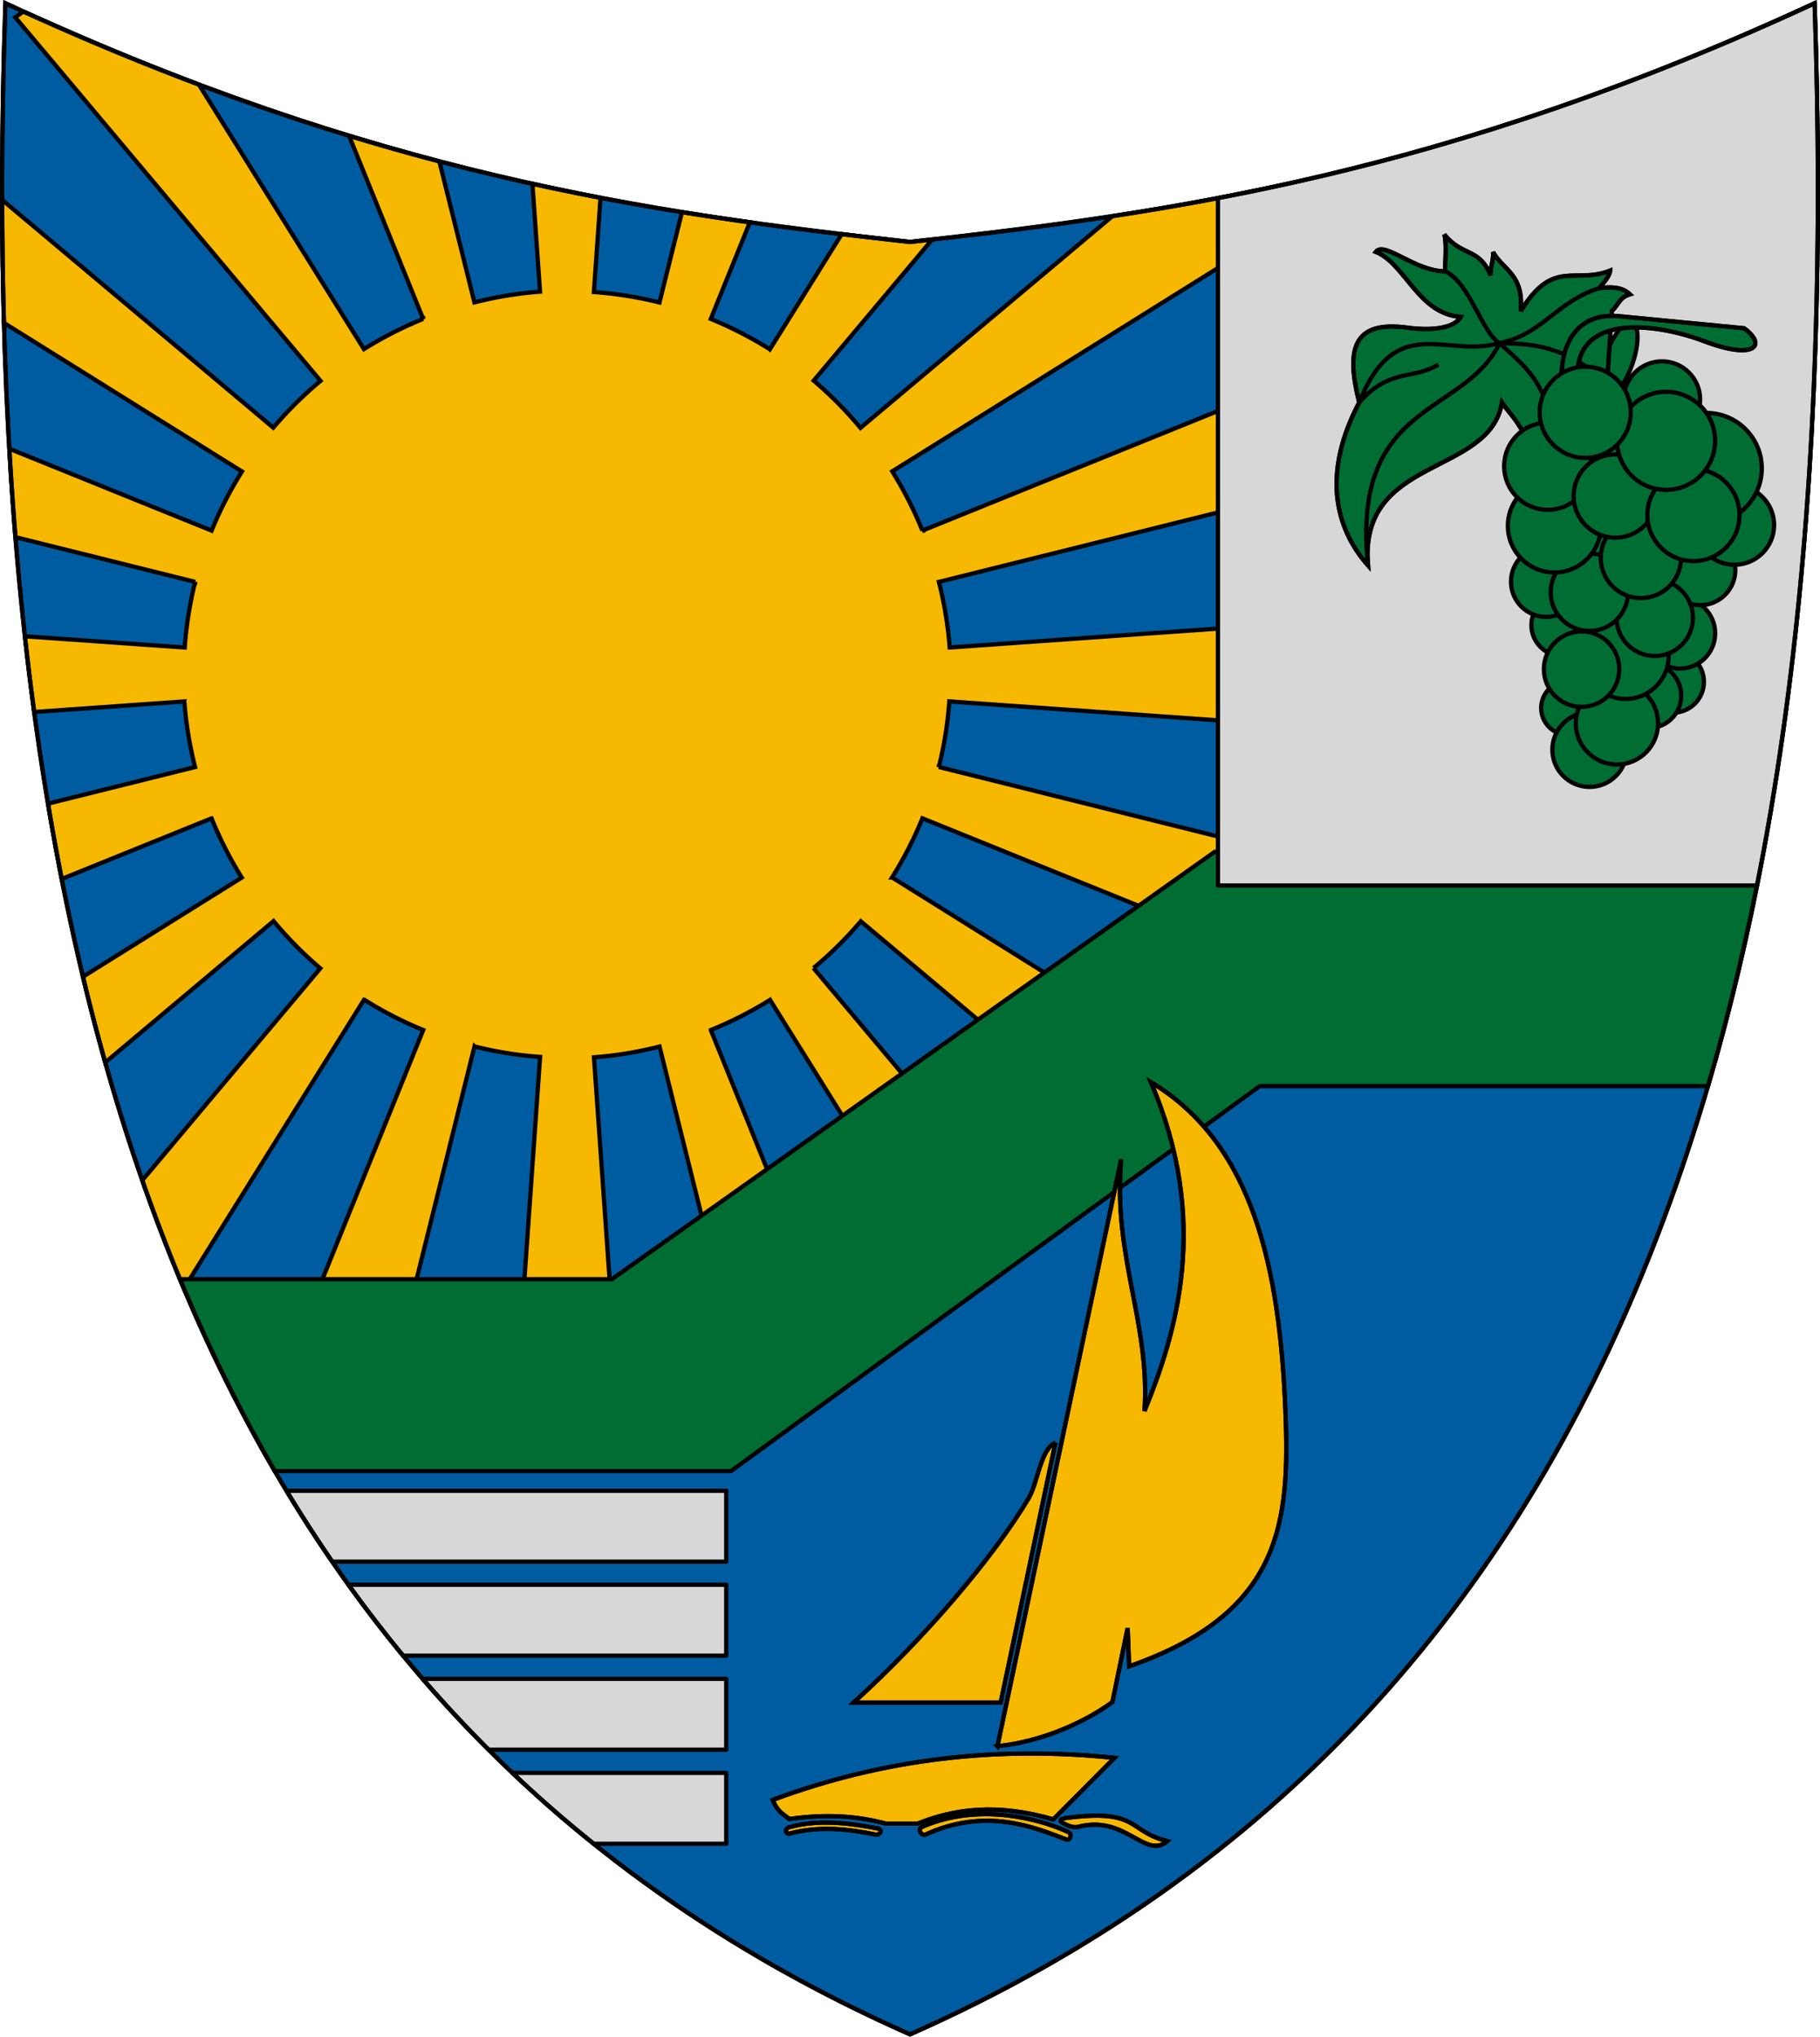 <?xml version="1.0" encoding="UTF-8" standalone="no"?>
<!-- Created with Inkscape (http://www.inkscape.org/) -->

<svg
   xmlns:dc="http://purl.org/dc/elements/1.1/"
   xmlns:cc="http://creativecommons.org/ns#"
   xmlns:rdf="http://www.w3.org/1999/02/22-rdf-syntax-ns#"
   xmlns:svg="http://www.w3.org/2000/svg"
   xmlns="http://www.w3.org/2000/svg"
   xmlns:sodipodi="http://sodipodi.sourceforge.net/DTD/sodipodi-0.dtd"
   xmlns:inkscape="http://www.inkscape.org/namespaces/inkscape"
   width="169.921mm"
   height="190.081mm"
   viewBox="0 0 169.921 190.081"
   version="1.1"
   id="svg8"
   inkscape:version="0.92.3 (2405546, 2018-03-11)"
   sodipodi:docname="HUN Balatonvilágos címer.svg">
  <sodipodi:namedview
     id="base"
     pagecolor="#ffffff"
     bordercolor="#666666"
     borderopacity="1.0"
     inkscape:pageopacity="0.0"
     inkscape:pageshadow="2"
     inkscape:zoom="0.7086482"
     inkscape:cx="438.68025"
     inkscape:cy="207.78851"
     inkscape:document-units="mm"
     inkscape:current-layer="layer2"
     showgrid="false"
     showborder="false"
     inkscape:snap-bbox="true"
     inkscape:snap-global="false"
     inkscape:window-width="1853"
     inkscape:window-height="1025"
     inkscape:window-x="67"
     inkscape:window-y="27"
     inkscape:window-maximized="1"
     showguides="true"
     inkscape:guide-bbox="true"
     inkscape:object-paths="true"
     inkscape:snap-intersection-paths="true"
     inkscape:snap-bbox-midpoints="true"
     inkscape:snap-bbox-edge-midpoints="true"
     inkscape:bbox-nodes="true"
     inkscape:bbox-paths="true"
     inkscape:snap-center="true"
     inkscape:snap-object-midpoints="true"
     inkscape:lockguides="false"
     fit-margin-top="0"
     fit-margin-left="0"
     fit-margin-right="0"
     fit-margin-bottom="0"
     inkscape:snap-smooth-nodes="true"
     inkscape:snap-midpoints="true" />
  <defs
     id="defs2">
    <inkscape:perspective
       id="perspective1025"
       inkscape:persp3d-origin="84.751184 : 62.196268 : 1"
       inkscape:vp_z="169.50237 : 93.294403 : 1"
       inkscape:vp_y="0 : 999.99998 : 0"
       inkscape:vp_x="0 : 93.294403 : 1"
       sodipodi:type="inkscape:persp3d" />
  </defs>
  <g
     transform="translate(-1569.251,-976.499)"
     inkscape:groupmode="layer"
     id="layer2"
     inkscape:label="RASZTER" />
  <g
     transform="translate(-1569.251,-976.499)"
     inkscape:label="1. réteg"
     inkscape:groupmode="layer"
     id="layer1">
    <g
       id="g1255">
      <path
         inkscape:transform-center-y="87.883063"
         inkscape:transform-center-x="-42.407876"
         sodipodi:nodetypes="ccccc"
         inkscape:connector-curvature="0"
         id="path826"
         d="m 1738.668,976.804 c 3.021,88.618 -15.64,159.121 -84.456,189.558 -68.815,-30.437 -87.476,-100.94 -84.456,-189.558 34.414,15.917 59.706,19.547 84.456,22.276 24.75,-2.729 50.041,-6.359 84.456,-22.276 z"
         style="opacity:1;vector-effect:none;fill:#005ca1;fill-opacity:1;stroke:#000000;stroke-width:0.397;stroke-linecap:butt;stroke-linejoin:miter;stroke-miterlimit:4;stroke-dasharray:none;stroke-dashoffset:0;stroke-opacity:1;paint-order:markers stroke fill" />
      <path
         id="rect832"
         d="m 1596.001,1115.629 c 1.362,2.254 2.785,4.459 4.269,6.615 h 36.785 v -6.615 z m 5.788,8.775 c 1.627,2.263 3.327,4.468 5.098,6.614 h 30.168 v -6.614 z m 6.923,8.776 c 1.965,2.274 4.016,4.48 6.155,6.614 h 22.189 v -6.614 z m 8.378,8.776 c 2.419,2.293 4.948,4.498 7.587,6.614 h 12.379 v -6.614 z"
         style="opacity:1;vector-effect:none;fill:#d7d7d7;fill-opacity:1;fill-rule:evenodd;stroke:#000000;stroke-width:0.397;stroke-linecap:round;stroke-linejoin:round;stroke-miterlimit:4;stroke-dasharray:none;stroke-dashoffset:0;stroke-opacity:1"
         inkscape:connector-curvature="0" />
      <path
         id="path885"
         d="m 1571.431,977.567 -0.755,0.549 28.5,33.93 a 35.819,35.819 0 0 0 -4.411,4.364 l -25.31,-21.259 c 0.01,3.868 0.062,7.697 0.167,11.484 l 22.219,13.868 a 35.819,35.819 0 0 0 -2.834,5.516 l -18.885,-7.641 c 0.161,2.777 0.352,5.529 0.574,8.255 l 16.777,4.174 a 35.819,35.819 0 0 0 -0.977,6.124 l -14.92,-1.05 c 0.263,2.378 0.552,4.734 0.867,7.068 l 14.017,-0.987 a 35.819,35.819 0 0 0 1.005,6.123 l -13.728,3.415 c 0.396,2.369 0.822,4.713 1.279,7.032 l 13.989,-5.66 a 35.819,35.819 0 0 0 2.816,5.529 l -14.825,9.253 c 0.648,2.705 1.342,5.373 2.083,8.003 l 15.711,-13.196 a 35.819,35.819 0 0 0 4.364,4.411 l -16.618,19.783 c 1.201,3.442 2.494,6.81 3.883,10.1 l 16.827,-26.96 a 35.819,35.819 0 0 0 5.517,2.833 l -13.639,33.71 10.703,-1.127 7.724,-31.049 a 35.819,35.819 0 0 0 6.124,0.977 l -2.031,28.828 9.022,-0.949 -1.961,-27.842 a 35.819,35.819 0 0 0 6.123,-1.004 l 6.887,27.683 5.715,-0.602 2.721,-2.585 -10.535,-26.038 a 35.819,35.819 0 0 0 5.528,-2.815 l 13.169,21.099 6.177,-5.868 -15.287,-18.199 a 35.819,35.819 0 0 0 4.412,-4.365 l 18.378,15.437 6.279,-5.965 -21.734,-13.566 a 35.819,35.819 0 0 0 2.833,-5.517 l 27.341,11.063 7.867,-7.473 -33.674,-8.378 a 35.819,35.819 0 0 0 0.977,-6.123 l 44.201,3.113 v -11.255 l -44.166,3.111 a 35.819,35.819 0 0 0 -1.005,-6.123 l 42.998,-10.697 -3.478,-10.704 -41.062,16.614 a 35.819,35.819 0 0 0 -2.815,-5.528 l 37.575,-23.453 -2.216,-3.05 c -5.069,1.079 -9.985,1.949 -14.804,2.684 l -23.524,19.76 a 35.819,35.819 0 0 0 -4.364,-4.411 l 11.066,-13.174 c -0.693,0.078 -1.388,0.158 -2.079,0.235 -2.117,-0.233 -4.242,-0.479 -6.372,-0.732 l -6.709,10.748 a 35.819,35.819 0 0 0 -5.516,-2.833 l 3.648,-9.017 c -2.097,-0.293 -4.207,-0.606 -6.34,-0.95 l -2.098,8.432 a 35.819,35.819 0 0 0 -6.123,-0.977 l 0.619,-8.794 c -2.094,-0.401 -4.213,-0.836 -6.358,-1.308 l 0.709,10.066 a 35.819,35.819 0 0 0 -6.123,1.005 l -3.275,-13.161 c -2.755,-0.723 -5.563,-1.519 -8.43,-2.393 l 6.916,17.095 a 35.819,35.819 0 0 0 -5.528,2.816 l -15.408,-24.686 c -5.239,-1.97 -10.694,-4.231 -16.395,-6.824 z"
         style="opacity:1;vector-effect:none;fill:#f6b801;fill-opacity:1;fill-rule:evenodd;stroke:#000000;stroke-width:0.397;stroke-linecap:butt;stroke-linejoin:miter;stroke-miterlimit:4;stroke-dasharray:none;stroke-dashoffset:0;stroke-opacity:1"
         inkscape:connector-curvature="0" />
      <path
         id="path828"
         d="m 1682.783,1055.911 -56.401,39.971 h -40.328 c 2.598,6.253 5.539,12.229 8.851,17.906 h 42.603 l 49.348,-35.921 h 41.853 c 2.042,-6.938 3.742,-14.153 5.137,-21.616 -12.719,0.127 -51.063,-0.34 -51.063,-0.34 z"
         style="opacity:1;vector-effect:none;fill:#006d33;fill-opacity:1;stroke:#000000;stroke-width:0.397;stroke-linecap:butt;stroke-linejoin:miter;stroke-miterlimit:4;stroke-dasharray:none;stroke-dashoffset:0;stroke-opacity:1;paint-order:markers stroke fill"
         inkscape:connector-curvature="0" />
      <path
         id="rect830"
         d="m 1738.668,976.804 c -21.411,9.903 -39.29,15.048 -55.705,18.181 v 64.155 h 50.325 c 4.958,-24.848 6.395,-52.568 5.38,-82.336 z"
         style="opacity:1;vector-effect:none;fill:#d7d7d7;fill-opacity:1;fill-rule:evenodd;stroke:#000000;stroke-width:0.397;stroke-linecap:round;stroke-linejoin:round;stroke-miterlimit:4;stroke-dasharray:none;stroke-dashoffset:0;stroke-opacity:1"
         inkscape:connector-curvature="0" />
      <g
         transform="translate(-259.292)"
         id="g980">
        <path
           style="opacity:1;vector-effect:none;fill:#f6b801;fill-opacity:1;stroke:#000000;stroke-width:0.397;stroke-linecap:butt;stroke-linejoin:miter;stroke-miterlimit:4;stroke-dasharray:none;stroke-dashoffset:0;stroke-opacity:1;paint-order:markers stroke fill"
           d="m 1921.67,1139.467 11.55,-54.782 c -0.797,9.095 2.724,15.297 2.178,23.497 2.923,-7.164 6.214,-17.629 0.594,-30.691 9.616,5.766 12.012,17.496 12.558,30.566 0.44,10.536 -0.304,18.984 -14.587,23.955 l -0.14,-3.57 -1.423,6.907 c -2.451,1.802 -6.516,3.701 -10.731,4.117 z"
           id="path943"
           inkscape:connector-curvature="0"
           sodipodi:nodetypes="ccccscccc" />
        <path
           style="opacity:1;vector-effect:none;fill:#f6b801;fill-opacity:1;stroke:#000000;stroke-width:0.397;stroke-linecap:butt;stroke-linejoin:miter;stroke-miterlimit:4;stroke-dasharray:none;stroke-dashoffset:0;stroke-opacity:1;paint-order:markers stroke fill"
           d="m 1927.08,1111.151 -5.112,24.243 h -13.729 c 6.614,-5.986 13.099,-13.601 16.363,-19.108 0.802,-1.353 1.122,-4.62 2.478,-5.134 z"
           id="path945"
           inkscape:connector-curvature="0"
           sodipodi:nodetypes="cccsc" />
        <path
           style="opacity:1;vector-effect:none;fill:#f6b801;fill-opacity:1;stroke:#000000;stroke-width:0.397;stroke-linecap:butt;stroke-linejoin:miter;stroke-miterlimit:4;stroke-dasharray:none;stroke-dashoffset:0;stroke-opacity:1;paint-order:markers stroke fill"
           d="m 1902.233,1146.265 c -0.431,-0.406 -1.04,-0.556 -1.551,-1.782 10.321,-3.842 20.969,-5.062 31.912,-3.927 l -5.709,5.742 c -5.284,-1.528 -9.247,-0.985 -12.672,0.4 h -2.937 c -2.52,-0.668 -5.367,-0.956 -9.042,-0.433 z"
           id="path947"
           inkscape:connector-curvature="0"
           sodipodi:nodetypes="ccccccc" />
        <path
           style="opacity:1;vector-effect:none;fill:#f6b801;fill-opacity:1;fill-rule:evenodd;stroke:#000000;stroke-width:0.397;stroke-linecap:round;stroke-linejoin:round;stroke-miterlimit:4;stroke-dasharray:none;stroke-dashoffset:0;stroke-opacity:1"
           d="m 1914.798,1146.925 c 5.184,-2.178 10.773,-0.681 13.316,0.48 0.195,0.089 0.388,0.173 0.388,0.388 0,0.215 -0.187,0.465 -0.388,0.388 -2.96,-1.139 -7.564,-3.057 -13.2,-0.447 -0.195,0.09 -0.503,-0.206 -0.503,-0.421 0,-0.215 0.19,-0.305 0.388,-0.388 z"
           id="rect949"
           inkscape:connector-curvature="0"
           sodipodi:nodetypes="sssssss" />
        <path
           style="opacity:1;vector-effect:none;fill:#f6b801;fill-opacity:1;stroke:#000000;stroke-width:0.397;stroke-linecap:butt;stroke-linejoin:miter;stroke-miterlimit:4;stroke-dasharray:none;stroke-dashoffset:0;stroke-opacity:1;paint-order:markers stroke fill"
           d="m 1929.277,1146.975 c -0.511,0.136 -1.023,-0.062 -1.535,-0.363 -0.494,-0.291 0.148,-0.422 0.33,-0.446 6.912,-0.884 5.69,1.222 9.455,2.162 -2.053,1.752 -3.892,-2.453 -8.25,-1.353 z"
           id="path952"
           inkscape:connector-curvature="0"
           sodipodi:nodetypes="csscc" />
        <path
           sodipodi:nodetypes="sssssss"
           inkscape:connector-curvature="0"
           id="path954"
           d="m 1902.181,1147.045 c 3.145,-0.912 6.642,-0.204 8.346,0.104 0.133,0.024 0.244,0.109 0.244,0.244 0,0.135 -0.206,0.374 -0.45,0.326 -1.93,-0.378 -4.917,-0.943 -8.092,-0.091 -0.131,0.035 -0.316,-0.129 -0.316,-0.265 0,-0.135 0.139,-0.28 0.268,-0.318 z"
           style="opacity:1;vector-effect:none;fill:#f6b801;fill-opacity:1;fill-rule:evenodd;stroke:#000000;stroke-width:0.397;stroke-linecap:round;stroke-linejoin:round;stroke-miterlimit:4;stroke-dasharray:none;stroke-dashoffset:0;stroke-opacity:1" />
        <path
           sodipodi:nodetypes="ccccscccc"
           inkscape:connector-curvature="0"
           id="path956"
           d="m 1921.67,1139.467 11.55,-54.782 c -0.797,9.095 2.724,15.297 2.178,23.497 2.923,-7.164 6.214,-17.629 0.594,-30.691 9.616,5.766 12.012,17.496 12.558,30.566 0.44,10.536 -0.304,18.984 -14.587,23.955 l -0.14,-3.57 -1.423,6.907 c -2.451,1.802 -6.516,3.701 -10.731,4.117 z"
           style="opacity:1;vector-effect:none;fill:none;fill-opacity:1;stroke:#000000;stroke-width:0.397;stroke-linecap:butt;stroke-linejoin:miter;stroke-miterlimit:4;stroke-dasharray:none;stroke-dashoffset:0;stroke-opacity:1;paint-order:markers stroke fill" />
        <path
           sodipodi:nodetypes="cccsc"
           inkscape:connector-curvature="0"
           id="path958"
           d="m 1927.08,1111.151 -5.112,24.243 h -13.729 c 6.614,-5.986 13.099,-13.601 16.363,-19.108 0.802,-1.353 1.122,-4.62 2.478,-5.134 z"
           style="opacity:1;vector-effect:none;fill:none;fill-opacity:1;stroke:#000000;stroke-width:0.397;stroke-linecap:butt;stroke-linejoin:miter;stroke-miterlimit:4;stroke-dasharray:none;stroke-dashoffset:0;stroke-opacity:1;paint-order:markers stroke fill" />
        <path
           sodipodi:nodetypes="ccccccc"
           inkscape:connector-curvature="0"
           id="path960"
           d="m 1902.233,1146.265 c -0.431,-0.406 -1.04,-0.556 -1.551,-1.782 10.321,-3.842 20.969,-5.062 31.912,-3.927 l -5.709,5.742 c -5.284,-1.528 -9.247,-0.985 -12.672,0.4 h -2.937 c -2.52,-0.668 -5.367,-0.956 -9.042,-0.433 z"
           style="opacity:1;vector-effect:none;fill:none;fill-opacity:1;stroke:#000000;stroke-width:0.397;stroke-linecap:butt;stroke-linejoin:miter;stroke-miterlimit:4;stroke-dasharray:none;stroke-dashoffset:0;stroke-opacity:1;paint-order:markers stroke fill" />
        <path
           sodipodi:nodetypes="sssssss"
           inkscape:connector-curvature="0"
           id="path962"
           d="m 1914.798,1146.925 c 5.184,-2.178 10.773,-0.681 13.316,0.48 0.195,0.089 0.388,0.173 0.388,0.388 0,0.215 -0.187,0.465 -0.388,0.388 -2.96,-1.139 -7.564,-3.057 -13.2,-0.447 -0.195,0.09 -0.503,-0.206 -0.503,-0.421 0,-0.215 0.19,-0.305 0.388,-0.388 z"
           style="opacity:1;vector-effect:none;fill:none;fill-opacity:1;fill-rule:evenodd;stroke:#000000;stroke-width:0.397;stroke-linecap:round;stroke-linejoin:round;stroke-miterlimit:4;stroke-dasharray:none;stroke-dashoffset:0;stroke-opacity:1" />
        <path
           sodipodi:nodetypes="csscc"
           inkscape:connector-curvature="0"
           id="path964"
           d="m 1929.277,1146.975 c -0.511,0.136 -1.023,-0.062 -1.535,-0.363 -0.494,-0.291 0.148,-0.422 0.33,-0.446 6.912,-0.884 5.69,1.222 9.455,2.162 -2.053,1.752 -3.892,-2.453 -8.25,-1.353 z"
           style="opacity:1;vector-effect:none;fill:none;fill-opacity:1;stroke:#000000;stroke-width:0.397;stroke-linecap:butt;stroke-linejoin:miter;stroke-miterlimit:4;stroke-dasharray:none;stroke-dashoffset:0;stroke-opacity:1;paint-order:markers stroke fill" />
        <path
           style="opacity:1;vector-effect:none;fill:none;fill-opacity:1;fill-rule:evenodd;stroke:#000000;stroke-width:0.397;stroke-linecap:round;stroke-linejoin:round;stroke-miterlimit:4;stroke-dasharray:none;stroke-dashoffset:0;stroke-opacity:1"
           d="m 1902.181,1147.045 c 3.145,-0.912 6.642,-0.204 8.346,0.104 0.133,0.024 0.244,0.109 0.244,0.244 0,0.135 -0.206,0.374 -0.45,0.326 -1.93,-0.378 -4.917,-0.943 -8.092,-0.091 -0.131,0.035 -0.316,-0.129 -0.316,-0.265 0,-0.135 0.139,-0.28 0.268,-0.318 z"
           id="path966"
           inkscape:connector-curvature="0"
           sodipodi:nodetypes="sssssss" />
      </g>
      <g
         transform="translate(-227.542)"
         id="g1009">
        <ellipse
           style="opacity:1;vector-effect:none;fill:#006d33;fill-opacity:1;fill-rule:evenodd;stroke:#000000;stroke-width:0.397;stroke-linecap:butt;stroke-linejoin:miter;stroke-miterlimit:4;stroke-dasharray:none;stroke-dashoffset:0;stroke-opacity:1"
           id="path994"
           cx="2172.098"
           cy="311.069"
           rx="1.305"
           ry="3.658"
           transform="rotate(19.258)" />
        <path
           style="opacity:1;vector-effect:none;fill:#006d33;fill-opacity:1;stroke:#000000;stroke-width:0.397;stroke-linecap:butt;stroke-linejoin:miter;stroke-miterlimit:4;stroke-dasharray:none;stroke-dashoffset:0;stroke-opacity:1;paint-order:markers stroke fill"
           d="m 1946.826,1012.248 0.462,-6.732 c 0.626,-0.563 0.666,-1.242 1.683,-1.551 -0.737,-0.697 -1.74,-0.715 -2.871,-0.578 0.456,-0.521 0.988,-1.156 1.023,-1.634 -3.302,1.311 -5.302,-1.189 -8.349,3.779 0.3,-3.441 -1.603,-3.787 -2.591,-5.511 0.081,0.719 -0.239,1.267 -0.231,2.162 -1.073,-2.604 -2.628,-1.712 -4.307,-3.795 0.271,1.125 -0.01,2.977 0.099,3.432 -2.811,0.028 -5.708,-2.866 -6.501,-1.815 2.775,1.126 3.917,5.761 7.92,6.072 -0.624,1.121 -2.875,1.286 -4.999,0.999 -5.122,-0.693 -5.706,2.09 -4.472,6.987 -3.415,6.472 -2.358,11.604 0.825,15.213 -0.892,-10.244 11.358,-8.291 12.507,-15.213 0.781,1.154 1.562,1.741 2.343,3.597"
           id="path982"
           inkscape:connector-curvature="0"
           sodipodi:nodetypes="ccccccccccccscccc" />
        <path
           style="opacity:1;vector-effect:none;fill:none;fill-opacity:1;stroke:#000000;stroke-width:0.397;stroke-linecap:butt;stroke-linejoin:miter;stroke-miterlimit:4;stroke-dasharray:none;stroke-dashoffset:0;stroke-opacity:1;paint-order:markers stroke fill"
           d="m 1946.1,1003.388 c -4,1.261 -5.366,4.398 -9.384,5.141 -4.897,1.418 -9.626,-2.992 -13.024,5.535"
           id="path984"
           inkscape:connector-curvature="0"
           sodipodi:nodetypes="ccc" />
        <path
           style="opacity:1;vector-effect:none;fill:none;fill-opacity:1;stroke:#000000;stroke-width:0.397;stroke-linecap:butt;stroke-linejoin:miter;stroke-miterlimit:4;stroke-dasharray:none;stroke-dashoffset:0;stroke-opacity:1;paint-order:markers stroke fill"
           d="m 1931.744,1001.82 c 2.35,1.196 3.322,5.569 5.042,6.715 1.56,1.398 3.772,3.104 4.462,6.023"
           id="path986"
           inkscape:connector-curvature="0"
           sodipodi:nodetypes="ccc" />
        <path
           style="opacity:1;vector-effect:none;fill:none;fill-opacity:1;stroke:#000000;stroke-width:0.397;stroke-linecap:butt;stroke-linejoin:miter;stroke-miterlimit:4;stroke-dasharray:none;stroke-dashoffset:0;stroke-opacity:1;paint-order:markers stroke fill"
           d="m 1923.692,1014.063 c 2.881,-3.243 4.881,-2.054 7.392,-3.531"
           id="path988"
           inkscape:connector-curvature="0"
           sodipodi:nodetypes="cc" />
        <path
           style="opacity:1;vector-effect:none;fill:none;fill-opacity:1;stroke:#000000;stroke-width:0.397;stroke-linecap:butt;stroke-linejoin:miter;stroke-miterlimit:4;stroke-dasharray:none;stroke-dashoffset:0;stroke-opacity:1;paint-order:markers stroke fill"
           d="m 1924.517,1029.277 c -1.642,-15.434 9.053,-13.937 12.27,-20.741 3.024,0.037 6.068,0.147 10.039,3.713"
           id="path990"
           inkscape:connector-curvature="0"
           sodipodi:nodetypes="ccc" />
        <path
           sodipodi:nodetypes="ccccccccccccscccc"
           inkscape:connector-curvature="0"
           id="path996"
           d="m 1946.826,1012.248 0.462,-6.732 c 0.626,-0.563 0.666,-1.242 1.683,-1.551 -0.737,-0.697 -1.74,-0.715 -2.871,-0.578 0.456,-0.521 0.988,-1.156 1.023,-1.634 -3.302,1.311 -5.302,-1.189 -8.349,3.779 0.3,-3.441 -1.603,-3.787 -2.591,-5.511 0.081,0.719 -0.239,1.267 -0.231,2.162 -1.073,-2.604 -2.628,-1.712 -4.307,-3.795 0.271,1.125 -0.01,2.977 0.099,3.432 -2.811,0.028 -5.708,-2.866 -6.501,-1.815 2.775,1.126 3.917,5.761 7.92,6.072 -0.624,1.121 -2.875,1.286 -4.999,0.999 -5.122,-0.693 -5.706,2.09 -4.472,6.987 -3.415,6.472 -2.358,11.604 0.825,15.213 -0.892,-10.244 11.358,-8.291 12.507,-15.213 0.781,1.154 1.562,1.741 2.343,3.597"
           style="opacity:1;vector-effect:none;fill:none;fill-opacity:1;stroke:#000000;stroke-width:0.397;stroke-linecap:butt;stroke-linejoin:miter;stroke-miterlimit:4;stroke-dasharray:none;stroke-dashoffset:0;stroke-opacity:1;paint-order:markers stroke fill" />
        <path
           style="opacity:1;vector-effect:none;fill:#006d33;fill-opacity:1;stroke:#000000;stroke-width:0.397;stroke-linecap:butt;stroke-linejoin:miter;stroke-miterlimit:4;stroke-dasharray:none;stroke-dashoffset:0;stroke-opacity:1;paint-order:markers stroke fill"
           d="m 1942.602,1012.183 c -0.175,-2.836 0.943,-6.598 5.379,-6.171 l 11.649,1.122 c 2.163,1.58 1.006,3.006 -3.684,1.225 -4.636,-1.761 -11.983,-2.588 -11.86,3.23"
           id="path992"
           inkscape:connector-curvature="0"
           sodipodi:nodetypes="cscsc" />
        <path
           sodipodi:nodetypes="cscsc"
           inkscape:connector-curvature="0"
           id="path998"
           d="m 1942.602,1012.183 c -0.175,-2.836 0.943,-6.598 5.379,-6.171 l 11.649,1.122 c 2.163,1.58 1.006,3.006 -3.684,1.225 -4.636,-1.761 -11.983,-2.588 -11.86,3.23"
           style="opacity:1;vector-effect:none;fill:none;fill-opacity:1;stroke:#000000;stroke-width:0.397;stroke-linecap:butt;stroke-linejoin:miter;stroke-miterlimit:4;stroke-dasharray:none;stroke-dashoffset:0;stroke-opacity:1;paint-order:markers stroke fill" />
      </g>
      <g
         transform="translate(-206.375)"
         id="g1086">
        <circle
           r="4.254"
           cy="1027.68"
           cx="1925.217"
           id="circle1059"
           style="opacity:1;vector-effect:none;fill:#006d33;fill-opacity:1;fill-rule:evenodd;stroke:#000000;stroke-width:0.397;stroke-linecap:butt;stroke-linejoin:miter;stroke-miterlimit:4;stroke-dasharray:none;stroke-dashoffset:0;stroke-opacity:1" />
        <circle
           style="opacity:1;vector-effect:none;fill:#006d33;fill-opacity:1;fill-rule:evenodd;stroke:#000000;stroke-width:0.397;stroke-linecap:butt;stroke-linejoin:miter;stroke-miterlimit:4;stroke-dasharray:none;stroke-dashoffset:0;stroke-opacity:1"
           id="circle1057"
           cx="1925.217"
           cy="1018.154"
           r="4.254" />
        <circle
           style="opacity:1;vector-effect:none;fill:#006d33;fill-opacity:1;fill-rule:evenodd;stroke:#000000;stroke-width:0.397;stroke-linecap:butt;stroke-linejoin:miter;stroke-miterlimit:4;stroke-dasharray:none;stroke-dashoffset:0;stroke-opacity:1"
           id="path1011"
           cx="1922.029"
           cy="1042.576"
           r="2.516" />
        <circle
           r="2.88"
           cy="1034.841"
           cx="1921.481"
           id="circle1013"
           style="opacity:1;vector-effect:none;fill:#006d33;fill-opacity:1;fill-rule:evenodd;stroke:#000000;stroke-width:0.397;stroke-linecap:butt;stroke-linejoin:miter;stroke-miterlimit:4;stroke-dasharray:none;stroke-dashoffset:0;stroke-opacity:1" />
        <circle
           style="opacity:1;vector-effect:none;fill:#006d33;fill-opacity:1;fill-rule:evenodd;stroke:#000000;stroke-width:0.397;stroke-linecap:butt;stroke-linejoin:miter;stroke-miterlimit:4;stroke-dasharray:none;stroke-dashoffset:0;stroke-opacity:1"
           id="circle1015"
           cx="1931.831"
           cy="1040.132"
           r="2.88" />
        <circle
           r="3.017"
           cy="1041.424"
           cx="1929.574"
           id="circle1017"
           style="opacity:1;vector-effect:none;fill:#006d33;fill-opacity:1;fill-rule:evenodd;stroke:#000000;stroke-width:0.397;stroke-linecap:butt;stroke-linejoin:miter;stroke-miterlimit:4;stroke-dasharray:none;stroke-dashoffset:0;stroke-opacity:1" />
        <circle
           style="opacity:1;vector-effect:none;fill:#006d33;fill-opacity:1;fill-rule:evenodd;stroke:#000000;stroke-width:0.397;stroke-linecap:butt;stroke-linejoin:miter;stroke-miterlimit:4;stroke-dasharray:none;stroke-dashoffset:0;stroke-opacity:1"
           id="circle1019"
           cx="1932.47"
           cy="1035.603"
           r="3.291" />
        <circle
           r="3.291"
           cy="1029.689"
           cx="1934.353"
           id="circle1021"
           style="opacity:1;vector-effect:none;fill:#006d33;fill-opacity:1;fill-rule:evenodd;stroke:#000000;stroke-width:0.397;stroke-linecap:butt;stroke-linejoin:miter;stroke-miterlimit:4;stroke-dasharray:none;stroke-dashoffset:0;stroke-opacity:1" />
        <circle
           style="opacity:1;vector-effect:none;fill:#006d33;fill-opacity:1;fill-rule:evenodd;stroke:#000000;stroke-width:0.397;stroke-linecap:butt;stroke-linejoin:miter;stroke-miterlimit:4;stroke-dasharray:none;stroke-dashoffset:0;stroke-opacity:1"
           id="circle1023"
           cx="1924.033"
           cy="1046.466"
           r="3.475" />
        <circle
           r="3.841"
           cy="1044.007"
           cx="1926.586"
           id="circle1025"
           style="opacity:1;vector-effect:none;fill:#006d33;fill-opacity:1;fill-rule:evenodd;stroke:#000000;stroke-width:0.397;stroke-linecap:butt;stroke-linejoin:miter;stroke-miterlimit:4;stroke-dasharray:none;stroke-dashoffset:0;stroke-opacity:1" />
        <circle
           style="opacity:1;vector-effect:none;fill:#006d33;fill-opacity:1;fill-rule:evenodd;stroke:#000000;stroke-width:0.397;stroke-linecap:butt;stroke-linejoin:miter;stroke-miterlimit:4;stroke-dasharray:none;stroke-dashoffset:0;stroke-opacity:1"
           id="circle1027"
           cx="1919.987"
           cy="1030.781"
           r="3.291" />
        <circle
           r="4.025"
           cy="1037.707"
           cx="1927.396"
           id="circle1029"
           style="opacity:1;vector-effect:none;fill:#006d33;fill-opacity:1;fill-rule:evenodd;stroke:#000000;stroke-width:0.397;stroke-linecap:butt;stroke-linejoin:miter;stroke-miterlimit:4;stroke-dasharray:none;stroke-dashoffset:0;stroke-opacity:1" />
        <circle
           style="opacity:1;vector-effect:none;fill:#006d33;fill-opacity:1;fill-rule:evenodd;stroke:#000000;stroke-width:0.397;stroke-linecap:butt;stroke-linejoin:miter;stroke-miterlimit:4;stroke-dasharray:none;stroke-dashoffset:0;stroke-opacity:1"
           id="circle1031"
           cx="1937.559"
           cy="1025.502"
           r="3.704" />
        <circle
           r="3.566"
           cy="1034.155"
           cx="1930.12"
           id="circle1033"
           style="opacity:1;vector-effect:none;fill:#006d33;fill-opacity:1;fill-rule:evenodd;stroke:#000000;stroke-width:0.397;stroke-linecap:butt;stroke-linejoin:miter;stroke-miterlimit:4;stroke-dasharray:none;stroke-dashoffset:0;stroke-opacity:1" />
        <circle
           style="opacity:1;vector-effect:none;fill:#006d33;fill-opacity:1;fill-rule:evenodd;stroke:#000000;stroke-width:0.397;stroke-linecap:butt;stroke-linejoin:miter;stroke-miterlimit:4;stroke-dasharray:none;stroke-dashoffset:0;stroke-opacity:1"
           id="circle1035"
           cx="1923.287"
           cy="1038.948"
           r="3.52" />
        <circle
           r="3.612"
           cy="1031.773"
           cx="1924.019"
           id="circle1037"
           style="opacity:1;vector-effect:none;fill:#006d33;fill-opacity:1;fill-rule:evenodd;stroke:#000000;stroke-width:0.397;stroke-linecap:butt;stroke-linejoin:miter;stroke-miterlimit:4;stroke-dasharray:none;stroke-dashoffset:0;stroke-opacity:1" />
        <circle
           style="opacity:1;vector-effect:none;fill:#006d33;fill-opacity:1;fill-rule:evenodd;stroke:#000000;stroke-width:0.397;stroke-linecap:butt;stroke-linejoin:miter;stroke-miterlimit:4;stroke-dasharray:none;stroke-dashoffset:0;stroke-opacity:1"
           id="circle1039"
           cx="1920.751"
           cy="1025.579"
           r="4.346" />
        <circle
           r="3.749"
           cy="1028.568"
           cx="1928.828"
           id="circle1041"
           style="opacity:1;vector-effect:none;fill:#006d33;fill-opacity:1;fill-rule:evenodd;stroke:#000000;stroke-width:0.397;stroke-linecap:butt;stroke-linejoin:miter;stroke-miterlimit:4;stroke-dasharray:none;stroke-dashoffset:0;stroke-opacity:1" />
        <circle
           r="3.566"
           cy="1013.788"
           cx="1930.791"
           id="circle1043"
           style="opacity:1;vector-effect:none;fill:#006d33;fill-opacity:1;fill-rule:evenodd;stroke:#000000;stroke-width:0.397;stroke-linecap:butt;stroke-linejoin:miter;stroke-miterlimit:4;stroke-dasharray:none;stroke-dashoffset:0;stroke-opacity:1" />
        <circle
           r="5.175"
           cy="1020.212"
           cx="1934.938"
           id="circle1045"
           style="opacity:1;vector-effect:none;fill:#006d33;fill-opacity:1;fill-rule:evenodd;stroke:#000000;stroke-width:0.397;stroke-linecap:butt;stroke-linejoin:miter;stroke-miterlimit:4;stroke-dasharray:none;stroke-dashoffset:0;stroke-opacity:1" />
        <circle
           r="4.071"
           cy="1020.007"
           cx="1920.128"
           id="circle1047"
           style="opacity:1;vector-effect:none;fill:#006d33;fill-opacity:1;fill-rule:evenodd;stroke:#000000;stroke-width:0.397;stroke-linecap:butt;stroke-linejoin:miter;stroke-miterlimit:4;stroke-dasharray:none;stroke-dashoffset:0;stroke-opacity:1" />
        <circle
           style="opacity:1;vector-effect:none;fill:#006d33;fill-opacity:1;fill-rule:evenodd;stroke:#000000;stroke-width:0.397;stroke-linecap:butt;stroke-linejoin:miter;stroke-miterlimit:4;stroke-dasharray:none;stroke-dashoffset:0;stroke-opacity:1"
           id="circle1049"
           cx="1926.432"
           cy="1022.793"
           r="3.887" />
        <circle
           r="4.3"
           cy="1024.567"
           cx="1933.731"
           id="circle1051"
           style="opacity:1;vector-effect:none;fill:#006d33;fill-opacity:1;fill-rule:evenodd;stroke:#000000;stroke-width:0.397;stroke-linecap:butt;stroke-linejoin:miter;stroke-miterlimit:4;stroke-dasharray:none;stroke-dashoffset:0;stroke-opacity:1" />
        <circle
           style="opacity:1;vector-effect:none;fill:#006d33;fill-opacity:1;fill-rule:evenodd;stroke:#000000;stroke-width:0.397;stroke-linecap:butt;stroke-linejoin:miter;stroke-miterlimit:4;stroke-dasharray:none;stroke-dashoffset:0;stroke-opacity:1"
           id="circle1053"
           cx="1931.178"
           cy="1017.641"
           r="4.576" />
        <circle
           r="4.254"
           cy="1014.979"
           cx="1923.629"
           id="circle1055"
           style="opacity:1;vector-effect:none;fill:#006d33;fill-opacity:1;fill-rule:evenodd;stroke:#000000;stroke-width:0.397;stroke-linecap:butt;stroke-linejoin:miter;stroke-miterlimit:4;stroke-dasharray:none;stroke-dashoffset:0;stroke-opacity:1" />
      </g>
      <path
         style="opacity:1;vector-effect:none;fill:none;fill-opacity:1;stroke:#000000;stroke-width:0.397;stroke-linecap:butt;stroke-linejoin:miter;stroke-miterlimit:4;stroke-dasharray:none;stroke-dashoffset:0;stroke-opacity:1;paint-order:markers stroke fill"
         d="m 1738.668,976.804 c 3.021,88.618 -15.64,159.121 -84.456,189.558 -68.815,-30.437 -87.476,-100.94 -84.456,-189.558 34.414,15.917 59.706,19.547 84.456,22.276 24.75,-2.729 50.041,-6.359 84.456,-22.276 z"
         id="path1198"
         inkscape:connector-curvature="0"
         sodipodi:nodetypes="ccccc"
         inkscape:transform-center-x="-42.407876"
         inkscape:transform-center-y="87.883063" />
    </g>
  </g>
</svg>
